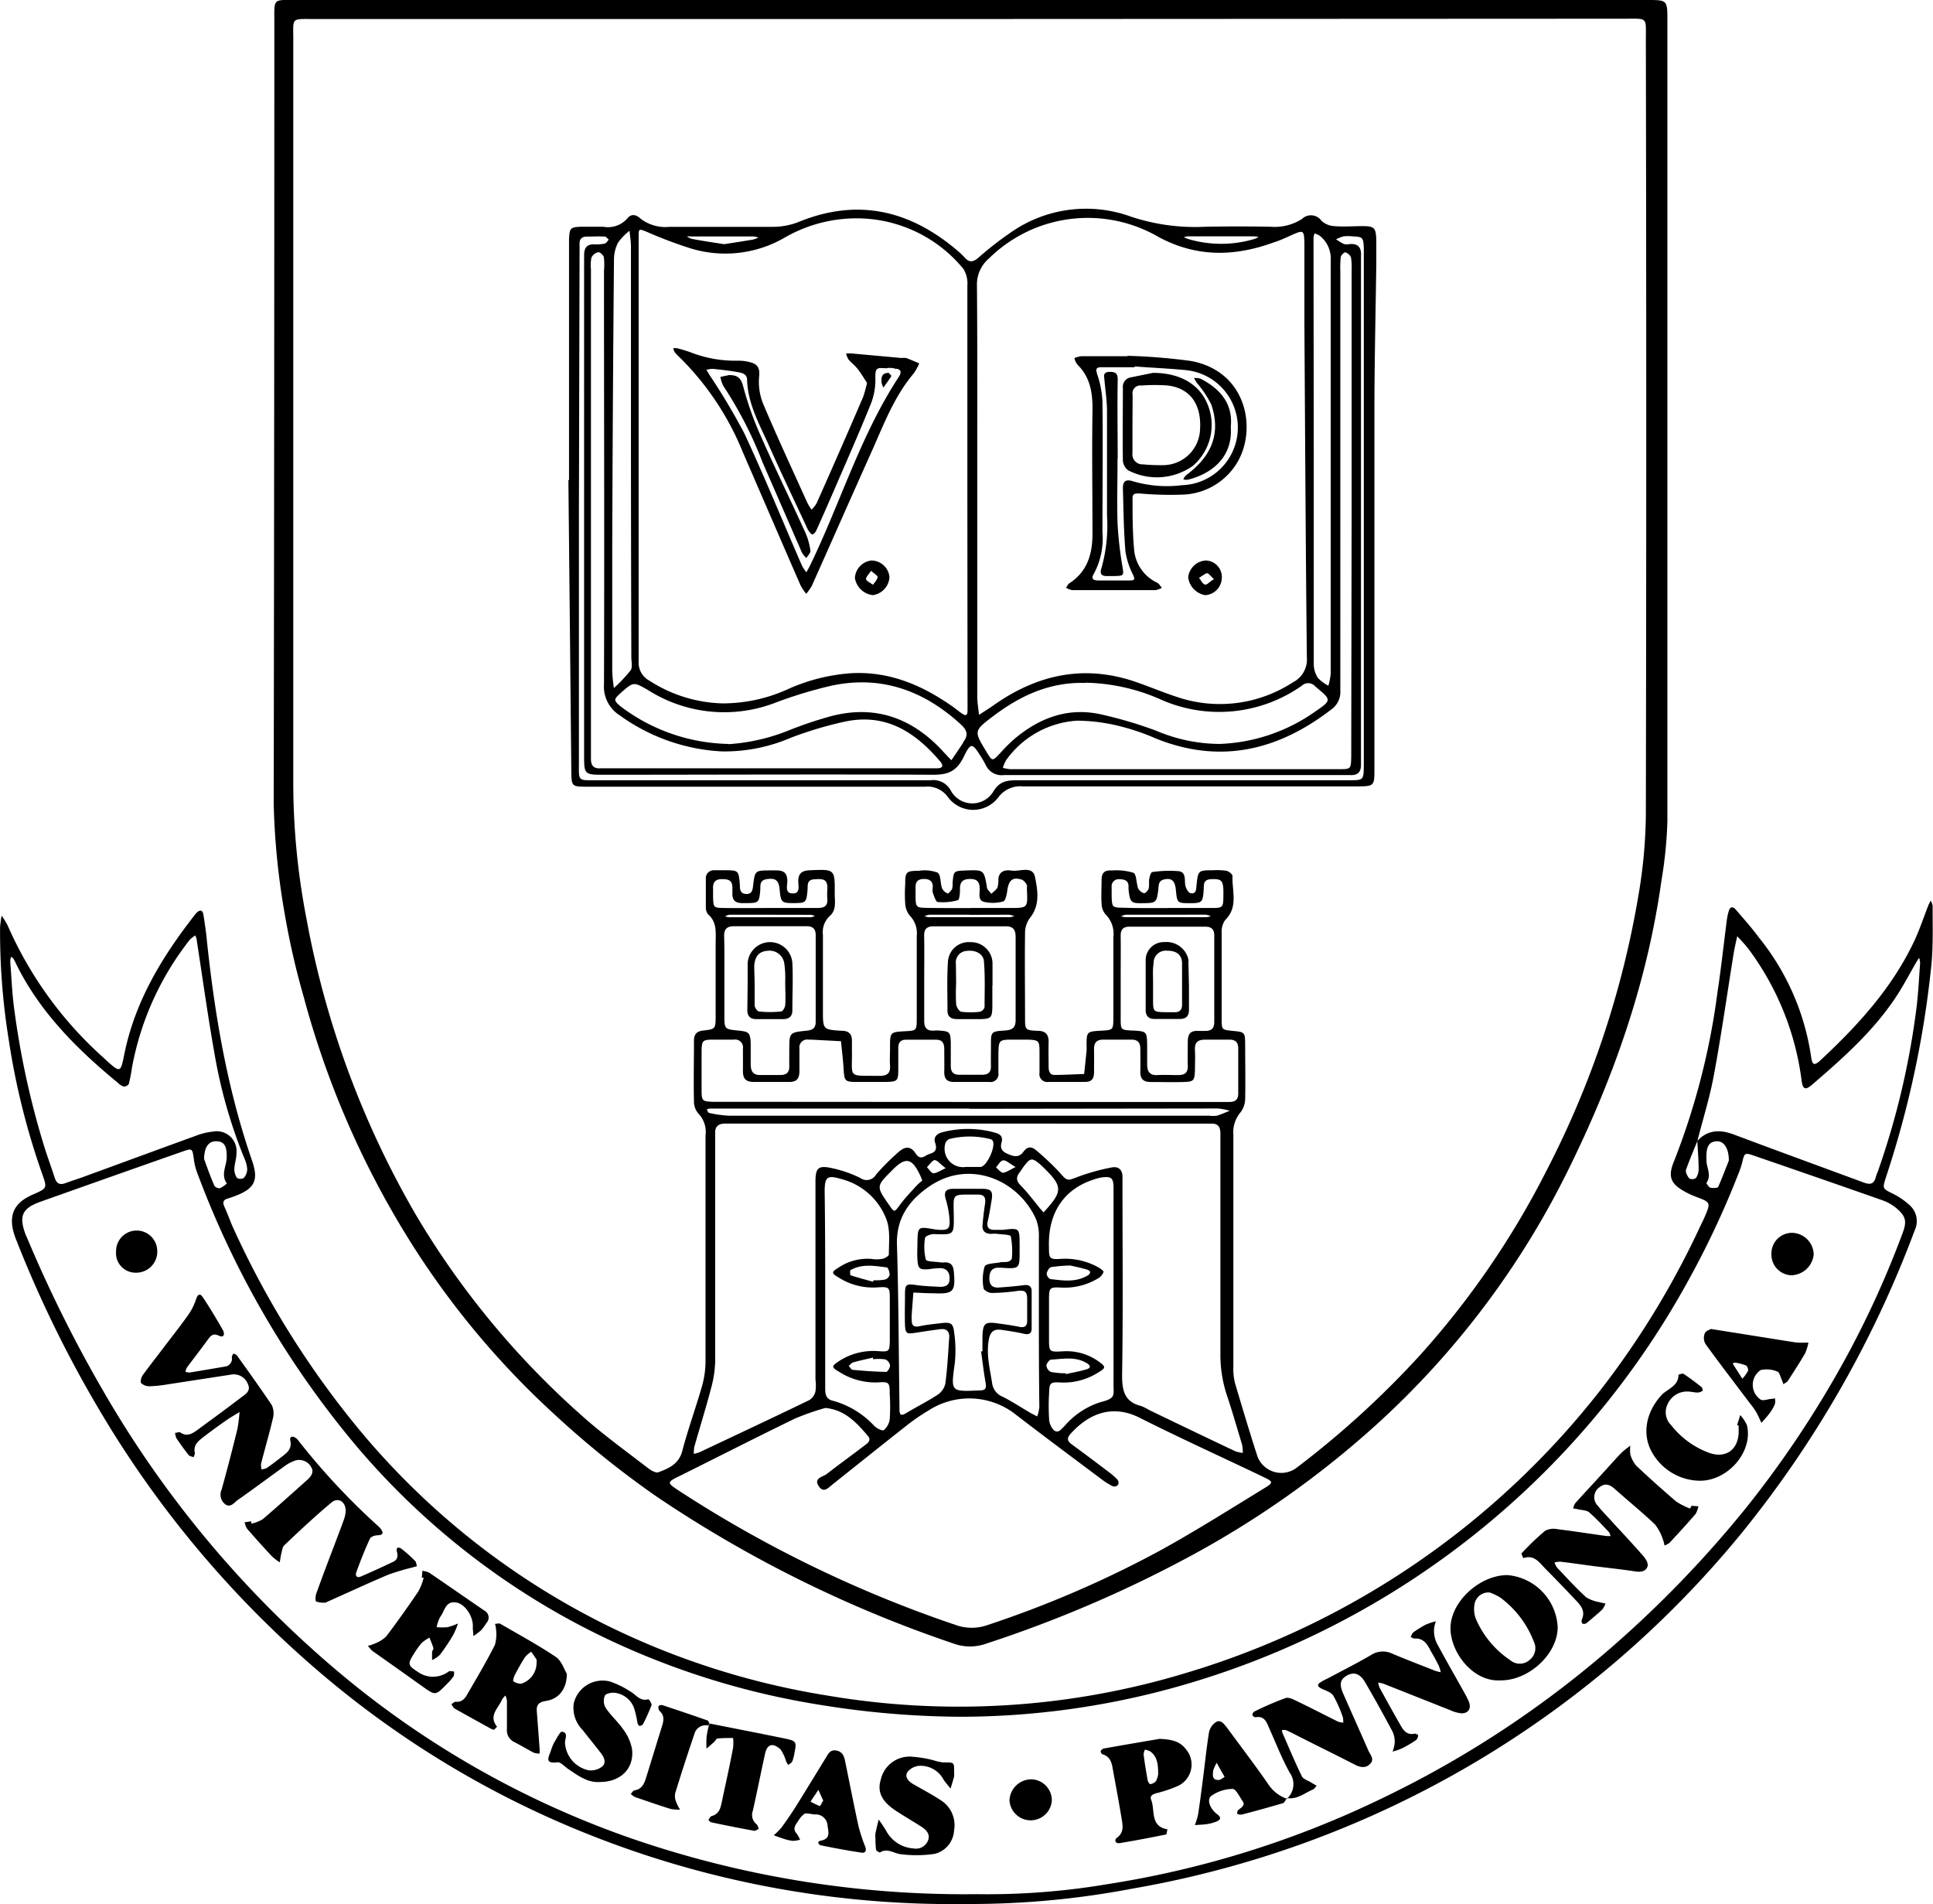 <svg id="Layer_1" data-name="Layer 1" xmlns="http://www.w3.org/2000/svg" viewBox="0 0 245.98 242.27">
  <defs>
    <style>
      path {
        fill: dark;
        color-scheme:light dark;
      }
      @media (prefers-color-scheme:dark) {
        path {
        fill: white;
        }
      }
    </style>
  </defs>
  <path d="M143.55,22.28H229.7c2.57,0,2.57,0,2.57,2.61q0,50.94,0,101.87a54.28,54.28,0,0,1-.75,7.51c-1.81,13-6.11,25.22-11.9,36.92a108.33,108.33,0,0,1-24.21,32.19,120.53,120.53,0,0,1-24.07,17,157.9,157.9,0,0,1-25.71,11,6.1,6.1,0,0,1-4.21,0,157.33,157.33,0,0,1-37.87-18.76A120.48,120.48,0,0,1,90.4,202a106.42,106.42,0,0,1-19-23.21,114.43,114.43,0,0,1-12.66-29.67A97.68,97.68,0,0,1,56.4,139a93.14,93.14,0,0,1-1.48-14.45Q55,74.87,55,25.17c0-3.16-.25-2.89,2.83-2.89Zm-.1,2.42H59.94c-2.83,0-2.53-.2-2.53,2.56,0,31.62,0,63.25,0,94.87a91.1,91.1,0,0,0,1.69,17.09A116.78,116.78,0,0,0,73,176.82a106.74,106.74,0,0,0,21.13,25.57c2.68,2.4,5.61,4.5,8.45,6.7.37.28,1,.63,1.3.5,1.27-.48,2.53-1,3-2.59.73-2.8,1.73-5.54,2.53-8.32a11.72,11.72,0,0,0,.46-3.16c0-9.6,0-19.19,0-28.79A3.34,3.34,0,0,0,109,164a2.32,2.32,0,0,1-.6-1.51c-.06-2.59,0-5.17,0-7.76,0-.83.29-1.24,1.19-1.34,1.55-.17,1.56-.23,1.57-1.84,0-3.09,0-6.19,0-9.28,0-1.31.21-2.67-1-3.7a1.42,1.42,0,0,1-.25-.89c0-1.2,0-2.4,0-3.59a1,1,0,0,1,1-1.09c.45,0,.89,0,1.33,0,1.84,0,1.84,0,2,1.83a1.21,1.21,0,0,1,0,.19c0,.57.18,1,.85,1s.76-.47.83-1c.23-2,.24-2,2.23-2,.25,0,.5,0,.75,0,1,0,1.36.39,1.38,1.35,0,.61-.35,1.62.75,1.58.9,0,.65-1,.64-1.53,0-1.08.51-1.38,1.52-1.42,3.14-.13,3.15-.16,3.12,3,0,1,.25,2.07-.65,2.84a2.8,2.8,0,0,0-.85,2.39c0,3.22,0,6.44,0,9.66,0,2.35,0,2.39,2.36,2.53,1,0,1.37.47,1.33,1.4,0,.31,0,.63,0,1,.07,3.73-.67,3.28,3.5,3.34.94,0,1.42-.29,1.35-1.3-.05-.75,0-1.51,0-2.27,0-2,0-2,1.92-2.11,1.43-.08,1.47-.08,1.48-1.53,0-3.53,0-7.07,0-10.6a3.2,3.2,0,0,0-.89-2.58,2.69,2.69,0,0,1-.58-1.52,18.35,18.35,0,0,1,0-2.46c0-1.61.12-1.71,1.74-1.72a4.73,4.73,0,0,1,2.38.23c.44.29.33,1.35.57,2a1.4,1.4,0,0,0,.73.66c.08,0,.43-.35.55-.59a2.6,2.6,0,0,0,.06-.75c.13-1.53.14-1.54,1.68-1.59,2.33-.09,2.31-.08,2.69,2.13,0,.3.37.56.56.84.27-.27.64-.5.79-.83a4.06,4.06,0,0,0,.11-1.12c.15-1.05,1-1.11,1.72-1,1,.14,2.65-.68,2.94.82.35,1.72.66,3.62-.69,5.25a3.29,3.29,0,0,0-.58,1.91c-.05,3.6,0,7.19,0,10.79,0,1.46,0,1.54,1.6,1.61,1.09,0,1.43.54,1.4,1.53s0,2,0,3c0,.53.09,1.08.77,1.08,1.25,0,2.5-.08,3.75-.12.11-1,.21-2,.31-2.94a5.42,5.42,0,0,0,0-.57c0-1.89,0-1.89,1.86-2,1.51-.08,1.54-.08,1.55-1.65,0-3.41,0-6.82,0-10.23a3.49,3.49,0,0,0-1-2.92,2.15,2.15,0,0,1-.5-1.36c-.07-1,0-2,0-3s.44-1.27,1.29-1.22a7.52,7.52,0,0,1,2.76.29c.42.21.35,1.35.61,2a1.23,1.23,0,0,0,.77.61c.13,0,.49-.35.56-.6.1-.42,0-.88.09-1.31s.23-.78.38-.79a14.58,14.58,0,0,1,3.36-.11c1,.14.69,1.17.85,1.87.09.36.38.88.66.93.72.14.7-.5.75-1,.2-1.91.21-1.91,2.12-1.92a8,8,0,0,1,1.7.07c.3.07.77.44.76.67-.08,1.88.76,3.91-.91,5.57a2.45,2.45,0,0,0-.47,1.56c0,3.66,0,7.32,0,11,0,1.43,0,1.43,1.44,1.57s1.53.17,1.55,1.53c0,2.4.05,4.8,0,7.2a2.87,2.87,0,0,1-.64,1.69,3.92,3.92,0,0,0-.86,2.8c0,9.85,0,19.7,0,29.55a7.41,7.41,0,0,0,.21,2.05c.89,3,1.8,6.05,2.77,9.05a3.24,3.24,0,0,0,5.22,1.59,116.75,116.75,0,0,0,15.62-14.28,107.87,107.87,0,0,0,16-23.35A119,119,0,0,0,228.62,136a64.15,64.15,0,0,0,.91-10q.1-49.32,0-98.66c0-2.92.28-2.68-2.61-2.68ZM125.12,201.41a32.54,32.54,0,0,0-3.89,1.36c-4.71,2.29-9.37,4.66-14.06,7-2.36,1.18-2.46,1-.21,2.48A155.94,155.94,0,0,0,141.64,229a6.09,6.09,0,0,0,4.21,0,135.43,135.43,0,0,0,21.85-9.44c4.53-2.49,8.9-5.26,13.3-7.95,1.16-.71,1.12-.82-.16-1.43-5.24-2.51-10.52-4.9-15.7-7.51-3.53-1.78-6.5-.52-8.79,2-.5.55-.5.93.12,1.37,1.58,1.15,3.14,2.33,4.7,3.51a8.26,8.26,0,0,1,1.14,1,.67.67,0,0,1,.06.64.68.68,0,0,1-.64.2,8.21,8.21,0,0,1-1.44-.89c-3.63-2.72-7.28-5.43-10.88-8.2a9.54,9.54,0,0,0-11.14-.58,24.53,24.53,0,0,0-2.81,1.93c-3.12,2.45-6.22,4.94-9.33,7.41-.57.44-1.21,1.29-1.86.29s.45-1.14,1-1.52c1.54-1.2,3.13-2.34,4.68-3.53.43-.32,1.12-.71.58-1.34C129.07,203.27,127.61,201.65,125.12,201.41Zm18.11-36.18H114.64c-.75,0-1.51,0-2.27,0s-1.31.3-1.27,1.2c0,.51,0,1,0,1.52,0,9.15,0,18.3,0,27.45a14,14,0,0,1-.48,3.34c-.67,2.56-1.46,5.09-2.18,7.64a5,5,0,0,0-.06.87,5.44,5.44,0,0,0,.72-.2c4.67-2.21,9.36-4.4,14-6.65a1.8,1.8,0,0,0,.76-1.1,5.84,5.84,0,0,0,0-1.51q0-12.58,0-25.18c0-1.72.36-2.08,2-1.73a15.31,15.31,0,0,1,3.72,1.28,1.37,1.37,0,0,0,2-.46,29.81,29.81,0,0,1,2.81-2.81c.74-.68,1.53-.92,2.2.12s1.2.24,1.82.07c.78-.22.93-.66.68-1.4s.23-1.17.93-1.35a12.81,12.81,0,0,1,6.73.07c.62.17,1,.49.79,1.23s.06,1.16.78,1.46,1.4.55,2-.27,1.17-.62,1.77-.07a35.36,35.36,0,0,1,2.74,2.59c1.11,1.26,1,1.21,2.52.63a26.65,26.65,0,0,1,4.16-1.15c.91-.19,1.44.27,1.42,1.26,0,.5,0,1,0,1.51,0,7.89.08,15.78-.05,23.67,0,2,.33,3.39,2.44,3.91a6.85,6.85,0,0,1,1,.5q5.44,2.63,10.92,5.23a4.29,4.29,0,0,0,1,.23,5,5,0,0,0-.1-1.09c-.61-2-1.21-4.11-1.89-6.14a16.34,16.34,0,0,1-.86-5.38c0-8.83,0-17.67,0-26.5,0-.51,0-1,0-1.52,0-.85-.31-1.31-1.21-1.26-.51,0-1,0-1.52,0Zm.17-2.75H175c.51,0,1,0,1.52,0,.78,0,1.15-.3,1.14-1.12,0-1.89,0-3.78,0-5.67,0-.81-.37-1.15-1.15-1.14-1,0-2,0-3,0s-1.41.33-1.36,1.33,0,1.76,0,2.65c-.06,1.25-.17,1.37-1.47,1.41s-2.77,0-4.16,0c-1,0-1.35-.45-1.32-1.39s0-1.89,0-2.83c0-.79-.32-1.17-1.12-1.17-1.2,0-2.4,0-3.59,0-.93,0-1.2.46-1.18,1.3s0,1.89,0,2.83-.38,1.27-1.25,1.25c-1.51,0-3,0-4.54,0a1,1,0,0,1-1.15-1.16c0-.88,0-1.77,0-2.65,0-1.45-.1-1.51-1.48-1.57-.63,0-1.26,0-1.89,0-1.79,0-1.82.06-1.86,1.78,0,.82,0,1.64,0,2.46a1,1,0,0,1-1.17,1.14c-1.52,0-3,0-4.55,0-.91,0-1.19-.5-1.17-1.33s0-1.89,0-2.83c0-.75-.23-1.22-1.07-1.21h-3.78c-.7,0-1,.34-1,1.05,0,.88,0,1.76,0,2.65,0,1.56-.09,1.63-1.57,1.67-1.26,0-2.53,0-3.79,0-1.45,0-1.51-.15-1.6-1.68-.07-1.17-.22-2.33-.33-3.5l-3.75-.2c-.12,0-.25,0-.38,0a1,1,0,0,0-1.16,1.14c0,1,0,1.89,0,2.84s-.32,1.42-1.32,1.4c-1.51,0-3,0-4.54,0-1,0-1.34-.48-1.33-1.4s0-1.89,0-2.83a1,1,0,0,0-1.16-1.15c-.88,0-1.76,0-2.64,0-1.32,0-1.43.13-1.46,1.4,0,1.7,0,3.41,0,5.11,0,1.28.12,1.35,1.43,1.4.44,0,.89,0,1.33,0Zm8.89,27.72h0c0-3.53,0-7.06,0-10.6a5.78,5.78,0,0,0-.36-2.2c-2.23-5-8.46-7.7-13.59-4.17-2.53,1.74-4.21,4-4.11,7.4.21,6.81.22,13.62.32,20.43v.56c0,.86.37.74.93.4,1.29-.78,2.65-1.45,3.91-2.28a2.33,2.33,0,0,0,1-1.44c.26-1.93.35-3.88.49-5.82.06-.81-.34-1.19-1.13-1.09-1.06.13-2.12.3-3.18.46s-1.28.15-1.32-1.08,0-2.4,0-3.59c0-1.58.09-1.59,1.62-1.38.94.12,1.89.15,2.83.2.72,0,1.2-.18,1.23-1s-.34-1.34-1.17-1.38a10.87,10.87,0,0,0-1.49.14c-1.15.08-1.36-.07-1.43-1.19-.06-.82,0-1.64,0-2.46.05-1.71.14-1.77,1.91-1.47a6,6,0,0,0,.74.1c1.26.08,1.51-.11,1.43-1.33a12.08,12.08,0,0,0-.49-2.59c-.28-1,.1-1.29,1-1.29,1.2,0,2.4,0,3.6,0s1.44.29,1.24,1.49c-.15.87-.28,1.75-.48,2.6s.14,1.17,1,1.13c.32,0,.64,0,.95,0,2.09-.25,2.09-.25,2.1,1.94v.75c0,2.28,0,2.28-2.35,2.13l-.19,0c-.87-.06-1.27.37-1.31,1.22s.28,1.36,1.19,1.3c1.06-.08,2.13-.16,3.19-.3.65-.09,1,.14,1,.77,0,1.58,0,3.16,0,4.73,0,.69-.37.82-1,.68-.92-.21-1.85-.35-2.79-.49s-1.46.14-1.66,1.23c-.35,1.94.15,3.75.43,5.61a2.16,2.16,0,0,0,1.35,1.67c1.17.6,2.28,1.32,3.43,2,.31.18.63.33.95.5a5.27,5.27,0,0,0,.27-1.21C152.3,197.52,152.29,193.86,152.29,190.2Zm9.5-3.93v-7.19c0-1.89,0-3.78,0-5.67,0-1.3-.31-1.51-1.61-1.31a5.85,5.85,0,0,0-.91.25c-3.8,1.22-5.82,4.25-5.7,8.52,0,1.56.05,1.66,1.59,1.57a8.63,8.63,0,0,1,4.71,1.09c.26.14.68.46.65.57a1.55,1.55,0,0,1-.64.79,8.27,8.27,0,0,1-4.87,1.2c-1.34-.06-1.41.07-1.43,1.36,0,1.7,0,3.41,0,5.11s0,1.74,1.7,1.65a7,7,0,0,1,4.62,1.29c.93.67.93.82-.06,1.4a8.21,8.21,0,0,1-4.84,1.27c-1.29-.08-1.37.1-1.41,1.4a26.43,26.43,0,0,0,0,3.21,2.24,2.24,0,0,0,.59,1.45c.6.5,1-.18,1.4-.55a10,10,0,0,1,4.53-3c2-.51,1.67-.82,1.68-2.35C161.8,194.33,161.79,190.3,161.79,186.27Zm-36.69,0v12.48c0,.79,0,1.52,1,1.75a11.23,11.23,0,0,1,5.25,3.2c.31.31,1,.66,1.21.53a2.21,2.21,0,0,0,.75-1.37,24.54,24.54,0,0,0,0-3.21c0-1.46-.06-1.6-1.49-1.49a8.53,8.53,0,0,1-5-1.38c-.92-.53-.91-.69-.08-1.25a8,8,0,0,1,5.19-1.34c1.33.09,1.36,0,1.39-1.38,0-1.7,0-3.4,0-5.1s0-1.75-1.72-1.63a8.16,8.16,0,0,1-4.83-1.29c-.89-.52-.88-.68,0-1.22a6.61,6.61,0,0,1,4.12-1.13,4.71,4.71,0,0,0,1.5,0c.31-.06.81-.37.81-.56,0-1.5.2-3.12-.31-4.46a8.36,8.36,0,0,0-5.69-5.12c-1.82-.54-2.16-.33-2.17,1.52C125.09,178,125.1,182.13,125.1,186.29Zm19.84,7.94.17,0c0-.63,0-1.26,0-1.89.07-1.72.31-1.91,2.09-1.65.87.12,1.74.24,2.6.42.67.14,1-.09,1-.75,0-.94,0-1.89,0-2.83s-.37-1.09-1.18-1a23.68,23.68,0,0,1-3.37.27c-.34,0-1-.37-1-.61a5.93,5.93,0,0,1,.14-2.76c.16-.39,1.3-.39,2-.53.31-.06.65,0,.94-.07s.51-.28.52-.44a9.9,9.9,0,0,0-.13-2.78c-.06-.25-1.11-.24-1.71-.33a3.85,3.85,0,0,0-.76,0c-.78,0-1.2-.34-1.13-1.14s.17-1.74.31-2.61-.07-1.25-.94-1.25h-.94c-2.19,0-2.14,0-2.1,2.1.05,3.16.16,3-2.58,2.93-.36,0-1,.26-1.06.46a7,7,0,0,0,.09,2.78c.08.28,1.22.26,1.87.36a2.72,2.72,0,0,0,.57,0c.8,0,1.06.43,1.13,1.19.22,2.55-.05,2.85-2.6,2.74-.85,0-1.7-.06-2.55-.09-.07.93-.15,1.86-.21,2.79a6.26,6.26,0,0,0,0,.75c0,.64.26.89.95.75.92-.2,1.87-.29,2.8-.4,1.23-.14,1.51,0,1.65,1.17a16.17,16.17,0,0,1,.08,3.93c-.5,3.66-.56,3.62,3.16,3.46.87,0,.86-.38.75-1.05C145.27,196.85,145.12,195.54,144.94,194.23Zm17.76-47.41h0c0,1.64,0,3.28,0,4.92s0,1.58,1.52,1.68h.19c1.58.1,1.63.15,1.66,1.81,0,.82,0,1.64,0,2.46s.24,1.44,1.27,1.39c.88-.05,1.76,0,2.65,0s1.28-.3,1.25-1.21,0-2,0-3,.31-1.45,1.3-1.41c.31,0,.63,0,.94,0,.8,0,1.13-.35,1.13-1.14,0-3.65,0-7.31,0-11,0-.81-.38-1.12-1.15-1.12-3.22,0-6.43,0-9.64,0-.8,0-1.13.36-1.12,1.15C162.72,143.17,162.7,145,162.7,146.82Zm-25-.12c0,1.83,0,3.65,0,5.48,0,.88.33,1.29,1.22,1.24a4.82,4.82,0,0,1,.76,0c1.25.1,1.35.19,1.4,1.49,0,1,0,2,0,3,0,.8.34,1.14,1.13,1.13s1.89,0,2.83,0c.78,0,1.17-.29,1.15-1.11s0-1.76,0-2.64c0-1.72,0-1.77,1.77-1.88.93-.06,1.38-.34,1.37-1.33,0-3.53,0-7.05,0-10.58,0-1-.37-1.36-1.34-1.35q-4.53,0-9.07,0c-.87,0-1.25.33-1.23,1.22C137.73,143.18,137.7,144.94,137.7,146.7Zm-25.43,0h0c0,1.57,0,3.15,0,4.72,0,1.82,0,1.82,1.8,2,1.33.13,1.49.27,1.55,1.62,0,.88,0,1.76,0,2.64s.28,1.44,1.29,1.39c.81,0,1.63,0,2.45,0s1.18-.31,1.17-1.12,0-1.38,0-2.07c0-2.2,0-2.23,2.23-2.45.78-.08,1.14-.36,1.13-1.16q0-5.47,0-11c0-.8-.37-1.13-1.15-1.13-3.08,0-6.17,0-9.25,0-.87,0-1.26.35-1.25,1.23C112.29,143.18,112.27,145,112.27,146.71Zm31.2,16.64h-31.6c-.5,0-1,0-1.51,0a1.1,1.1,0,0,0-.33.12c.09.15.16.41.28.43a15,15,0,0,0,2.57.36q30.57,0,61.12,0a3.69,3.69,0,0,0,.94,0c.56-.17,1.1-.42,1.64-.63a8,8,0,0,0-1.51-.29Q159.27,163.33,143.47,163.35ZM117.9,137.8c2.08,0,4.15,0,6.23,0,.86,0,1.32-.26,1.24-1.18a7.1,7.1,0,0,1,0-1.13c.1-1.47-.65-1.4-1.65-1.34s-.82.77-.87,1.39c-.15,1.57-.2,1.61-1.64,1.64-1.67,0-1.75-.05-1.91-1.74-.11-1.19-.55-1.49-1.69-1.3-.93.17-.72.87-.78,1.47-.14,1.49-.2,1.55-1.7,1.57h-.56c-.85,0-1.31-.33-1.28-1.22,0-.25,0-.51,0-.76,0-1-.61-1.07-1.37-1.07s-1.13.39-1.09,1.17c0,.37,0,.75,0,1.13.05,1.32.06,1.35,1.42,1.37C114.13,137.83,116,137.81,117.9,137.8Zm25.75,0h4.92c2.31,0,2.31,0,2.2-2.31,0-.19,0-.42,0-.56s-.39-.66-.67-.74c-1.15-.36-1.64.07-1.82,1.34-.07.52-.23,1.36-.53,1.44a5,5,0,0,1-2.4.06c-.82-.17-.59-1-.59-1.6,0-.82-.2-1.3-1.15-1.32s-1.39.33-1.36,1.32c0,.48-.06,1.32-.27,1.38a7.07,7.07,0,0,1-2.55.23c-.25,0-.47-.75-.64-1.18a2.32,2.32,0,0,1,0-.75c0-.72-.42-1-1.1-1s-1.09.25-1.09,1c0,.31,0,.63,0,.95,0,1.7,0,1.71,1.65,1.73C140,137.82,141.82,137.81,143.65,137.81Zm25,0c1.82,0,3.65,0,5.47,0,1.64,0,1.64,0,1.65-1.73,0-.19,0-.38,0-.56-.06-1.23-.3-1.41-1.46-1.38s-1,.67-1.05,1.4c-.11,1.58-.22,1.66-1.8,1.66s-1.58-.05-1.74-1.72c-.12-1.16-.56-1.52-1.5-1.3-.77.18-.67.79-.74,1.34-.2,1.59-.29,1.66-1.86,1.68s-1.73,0-1.92-1.75c0-.13,0-.25,0-.38,0-.75-.51-.91-1.15-.92a.9.9,0,0,0-1,1c0,.38,0,.76,0,1.13.05,1.45.05,1.48,1.51,1.5C164.9,137.83,166.79,137.81,168.68,137.81Zm-25.3,32.95v0c.51,0,1,0,1.51,0,.84-.07,2-2.7,1.54-3.36a.56.56,0,0,0-.31-.19,10.72,10.72,0,0,0-5.22,0,.92.92,0,0,0-.51.65,2.35,2.35,0,0,0,2.62,2.9Zm9.53,5.78.27-.29c2.17-2.41,2.14-3.06-.22-5.37-.18-.17-.35-.35-.55-.51-.95-.79-1.17-.76-1.94.23-.23.29-.42.61-.64.91-.45.61-.36,1.06.19,1.62.91.92,1.7,2,2.53,3Zm-15.44-4.07c-.09-.24-.15-.41-.23-.58-1.06-2.31-1.89-2.47-3.63-.67-2,2-2,2-.36,4.36.7,1,.65,1,1.45-.08.63-.85,1.38-1.61,2.09-2.4A8.18,8.18,0,0,1,137.47,172.47Zm18.88,10.83a19,19,0,0,0-2.47.2c-.25.06-.51.51-.57.82a.87.87,0,0,0,.45.7c1.6.19,3.22.45,4.73-.43.47-.27.46-.6,0-.76C157.64,183.57,156.79,183.41,156.35,183.3Zm-.6,13.69,0,.13c.9-.21,1.81-.36,2.68-.63.54-.17.44-.5,0-.76-1.44-.88-3-.55-4.55-.46-.23,0-.6.5-.6.78a1,1,0,0,0,.58.79A10.27,10.27,0,0,0,155.75,197Zm-24.53-11.63.05-.18a7.42,7.42,0,0,0,1.5-.1.86.86,0,0,0,.56-.61c0-.32-.19-.91-.36-.93-1.56-.2-3.14-.49-4.61.34-.1.05-.06.64,0,.66C129.31,184.85,130.27,185.1,131.22,185.36Zm0,9.85,0-.2c-.84.2-1.69.37-2.52.61-.22.06-.39.3-.58.45.17.18.32.48.5.5,1.42.13,2.85.24,4.27.26.18,0,.51-.56.49-.84a1,1,0,0,0-.62-.75A6.24,6.24,0,0,0,131.21,195.21Zm-13-56.54c-1.76,0-3.52,0-5.28,0a1.63,1.63,0,0,0-.55.21,2.59,2.59,0,0,0,.54.11h10.36a1.65,1.65,0,0,0,.52-.16,2,2,0,0,0-.5-.15Zm25.23,0c-1.69,0-3.39,0-5.08,0a2,2,0,0,0-.6.19,2.4,2.4,0,0,0,.53.12h10.35a2.56,2.56,0,0,0,.53-.13,2.26,2.26,0,0,0-.65-.18C146.86,138.66,145.17,138.67,143.47,138.67Zm25,0c-1.69,0-3.39,0-5.08,0a2.25,2.25,0,0,0-.59.19,2.12,2.12,0,0,0,.53.12h10.36a2.08,2.08,0,0,0,.53-.14,3.24,3.24,0,0,0-.66-.18Zm-19.12,32.08c-.77-.44-1.18-.86-1.55-.83s-.62.58-.92.89c.3.25.61.68.91.68S148.57,171.14,149.34,170.75Zm-8.89.14c-.68-.5-1.06-1-1.37-1s-.66.58-1,.89c.28.28.55.77.84.78S139.71,171.26,140.45,170.89Z" transform="translate(-20.09 -22.28)"/><path d="M143.08,264.52a125,125,0,0,1-49-9.22,122.14,122.14,0,0,1-32.31-19.42,132.13,132.13,0,0,1-28.91-34A149.17,149.17,0,0,1,22.2,180.14a9.31,9.31,0,0,1-.47-1.44c-.45-2.11.35-3.49,2.56-4.45,1.85-.81,1.81-.79,1.14-2.7a92.31,92.31,0,0,1-4.23-17,85.7,85.7,0,0,1-1.1-14.3,12.08,12.08,0,0,1,.2-1.47,10.12,10.12,0,0,1,.75,1.21,48.74,48.74,0,0,0,12.1,16.76l.42.39c1.82,1.65,1.86,1.66,2.33-.69,1.34-6.68,4.73-12.31,8.84-17.59a4.94,4.94,0,0,1,.36-.44c.46-.45.78-.37.88.27.14.87.27,1.75.37,2.62,1,9.73,2.6,19.36,5.82,28.65.86,2.51.31,3.56-2.2,4.5-.3.11-.59.22-.9.31-.57.15-.67.49-.44,1,.36.8.67,1.63,1,2.43A115,115,0,0,0,65.9,204.29,96.41,96.41,0,0,0,97.17,229a98.61,98.61,0,0,0,28.2,9A99.63,99.63,0,0,0,171,235.13a105,105,0,0,0,52.76-36,108.41,108.41,0,0,0,12.68-20.81c.19-.4.39-.79.57-1.2.8-1.87.79-1.87-1.19-2.61a10,10,0,0,1-1.2-.55c-2-1.07-2.32-2-1.48-4a90.74,90.74,0,0,0,5.52-21.56c.46-3,.79-6.12,1.19-9.18a7.57,7.57,0,0,1,.2-.92c.2-.77.6-.71,1-.2,1,1.15,2,2.29,2.9,3.5a31.32,31.32,0,0,1,6.6,15.07c.16,1.16.41,1.24,1.24.47,4.78-4.46,9.15-9.25,11.95-15.25.66-1.43,1.15-2.93,1.73-4.4.08-.21.21-.42.31-.63a1.91,1.91,0,0,1,.24.65c0,2.46.08,4.93-.14,7.38a126.44,126.44,0,0,1-5.84,27.3c-.42,1.34-.38,1.32,1,2a9.22,9.22,0,0,1,2,1.37,2.73,2.73,0,0,1,.7,3.26,137.2,137.2,0,0,1-22.21,38.74,128.37,128.37,0,0,1-77.31,45A109.8,109.8,0,0,1,143.08,264.52Zm93-97.08c1.35-1.47,2.95-1.46,4.67-.81q4.16,1.56,8.33,3.09c2.71,1,5.44,2,8.15,3,.8.31,1.33.24,1.56-.68a6,6,0,0,1,.26-.71A100.58,100.58,0,0,0,264,150.25c.21-1.81.3-3.63.43-5.45a3.15,3.15,0,0,0-.12-.67c-.13.21-.27.4-.39.61-.73,1.26-1.4,2.54-2.17,3.77-2.92,4.66-7,8.28-11.1,11.8-.85.73-1.18.56-1.32-.71A35.59,35.59,0,0,0,242.58,143a19.68,19.68,0,0,0-1.43-1.6c-.15.73-.33,1.46-.45,2.2-.83,5.15-1.56,10.32-2.51,15.45-.52,2.84-1.4,5.62-2.11,8.42-.49,1.21-1,2.4-1.44,3.64-.1.3.18.81.42,1.11a.87.87,0,0,0,.84-.06,2,2,0,0,0,.35-1.15C236.24,169.8,236.14,168.62,236.08,167.44Zm-91.67,95.83A91.63,91.63,0,0,0,161,262a123.57,123.57,0,0,0,34.72-10.81,130.38,130.38,0,0,0,30.22-20A140.92,140.92,0,0,0,242.38,214,131.49,131.49,0,0,0,255,195a122,122,0,0,0,7.2-15.83c.56-1.49.43-2.13-.78-3.17a5.83,5.83,0,0,0-1.76-1c-5.41-1.91-10.84-3.78-16.26-5.65-1.32-.45-1.31-.43-1.62.88a12.06,12.06,0,0,1-.49,1.43,112.82,112.82,0,0,1-6.53,13.85,107.18,107.18,0,0,1-64,51.12,102.57,102.57,0,0,1-28.34,4.07,113.78,113.78,0,0,1-17.68-1.47,99.56,99.56,0,0,1-26-7.79,95.41,95.41,0,0,1-33-24.83,117.8,117.8,0,0,1-20.61-35.27,7.61,7.61,0,0,1-.38-1.65c-.19-1.32-.19-1.34-1.5-.88q-9,3.16-18,6.36c-2.36.84-2.79,1.83-1.89,4.21.07.17.16.34.23.52a169.59,169.59,0,0,0,9.7,19.46A134.64,134.64,0,0,0,64.13,235.8a118,118,0,0,0,36.81,20.55A129.92,129.92,0,0,0,144.41,263.27Zm-123-118.38c.16,2,.22,3.69.44,5.38a106.33,106.33,0,0,0,3.87,17.88c.41,1.32.9,2.62,1.32,3.94.24.75.62,1,1.4.71s1.31-.45,2-.69c4.85-1.77,9.7-3.56,14.55-5.32a8.46,8.46,0,0,1,2.19-.54,2.53,2.53,0,0,1,3,2.76c0,.68-.25,1.36-.27,2a2,2,0,0,0,.34,1.14.9.9,0,0,0,.86,0,1.76,1.76,0,0,0,.44-1.11,4.17,4.17,0,0,0-.39-1.45,63.53,63.53,0,0,1-3.77-13.24c-.85-4.77-1.51-9.57-2.25-14.35,0-.24-.12-.47-.18-.71a3.39,3.39,0,0,0-.7.53,37.12,37.12,0,0,0-7.39,16.37,17.09,17.09,0,0,1-.39,2,.75.75,0,0,1-.65.33,2,2,0,0,1-.78-.51c-5.2-4.28-9.92-9-12.92-15.12a7.06,7.06,0,0,0-.35-.67c-.06-.09-.19-.14-.29-.21,0,.11-.07.23-.08.34S21.41,144.93,21.41,144.89Zm218.68,25.05c0-1.52-.58-2.42-1.43-2.46-1,0-1.45.55-1.42,2,0,.18,0,.37,0,.56.08.91.65,1.81,0,2.74,0,.06.27.53.49.6s.88.07,1-.08C239.27,172.07,239.73,170.84,240.09,169.94Zm-191.15-.57c0-1.32-.35-1.86-1.29-1.89s-1.45.63-1.56,1.78a1.48,1.48,0,0,0,0,.56c.41,1.13.81,2.25,1.29,3.34a.79.79,0,0,0,.73.28,3.38,3.38,0,0,0,.85-.6C48.11,171.69,49,170.53,48.94,169.37Z" transform="translate(-20.09 -22.28)"/><path d="M92.5,83.38V53.65c0-.31,0-.63,0-.94.07-1.41.16-1.53,1.52-1.58.94,0,1.89,0,2.84,0a3.28,3.28,0,0,0,3.06-1.06c.5-.63,1.11-.49,1.65,0a5.15,5.15,0,0,0,3.7,1.07c4.42,0,8.84,0,13.26,0a8.9,8.9,0,0,0,3.11-.59c7.6-3.13,14.3-1.52,20.37,3.69a10.07,10.07,0,0,1,.82.78c.57.67,1.07.64,1.75.06a42.15,42.15,0,0,1,4-3.13A16.71,16.71,0,0,1,164,49.84a25.89,25.89,0,0,0,9.45,1.29q4.17-.08,8.33,0a6.44,6.44,0,0,0,4-1,1.63,1.63,0,0,1,2.47.24,2.6,2.6,0,0,0,1.64.68c1.19.1,2.39,0,3.59,0,1.52,0,1.7.22,1.75,1.8,0,.94,0,1.89,0,2.84-.08,5.92-.22,11.85-.24,17.78,0,15.33,0,30.67,0,46v.56c0,2.29,0,2.29-2.31,2.3q-21.21,0-42.41,0a3.49,3.49,0,0,0-3.08,1.31,4,4,0,0,1-6.51,0,3.19,3.19,0,0,0-2.89-1.27q-20.73,0-41.47,0H94.89c-2.08,0-2.08,0-2.1-2.14q-.18-18.45-.37-36.9Zm50.69,1.94c0-8.9,0-17.8,0-26.7a3.54,3.54,0,0,0-.49-2.11,17.57,17.57,0,0,0-12.24-6.4,18.28,18.28,0,0,0-10.55,2.42A15.06,15.06,0,0,1,108,53.89a55.7,55.7,0,0,1-5.64-2.13c-1-.39-1-.42-1,.7,0,.13,0,.25,0,.38q0,26.79,0,53.59a2.59,2.59,0,0,0,1.37,2.45,17.93,17.93,0,0,0,9.27,2.89,20,20,0,0,0,8.42-1.84,23.62,23.62,0,0,1,8-2c4.83-.26,9,1.51,12.87,4.23.41.29.8.61,1.21.9s.7.31.71-.3,0-1,0-1.51Zm1.26-.37q0,13,0,25.93c0,.78.15,1.56.22,2.35.63-.41,1.26-.8,1.87-1.23,5.42-3.82,11.28-5.18,17.72-3.08,1.85.61,3.65,1.39,5.51,2a17,17,0,0,0,14.86-1.84,3.25,3.25,0,0,0,1.76-3.18c-.15-14.06-.22-28.12-.31-42.18,0-3.16,0-6.31,0-9.47,0-.37,0-.75,0-1.13-.05-1.52-.14-1.58-1.47-1-.8.36-1.6.74-2.43,1-5,1.82-9.86,1.93-14.75-.74a17.91,17.91,0,0,0-21.51,2.8,4.32,4.32,0,0,0-1.51,3.45C144.48,67.42,144.45,76.19,144.45,85ZM95.29,87v29.16c0,.88,0,1.77,0,2.65s.34,1.28,1.23,1.22c.38,0,.76,0,1.14,0H139.3c.78,0,.89-.34.4-.91-3.22-3.78-7-6.17-12.24-5a48.41,48.41,0,0,0-6.68,2,21.4,21.4,0,0,1-8.83,1.76,24.31,24.31,0,0,1-13-4.59,4.31,4.31,0,0,1-2-3.94c.06-17.55,0-35.1,0-52.65A7.92,7.92,0,0,0,96.93,55c-.06-.27-.51-.67-.71-.63a1.26,1.26,0,0,0-.87.69,5,5,0,0,0-.06,1.5Zm96.8.15V56.66A7.92,7.92,0,0,0,192,55a1.17,1.17,0,0,0-.74-.62c-.12,0-.51.35-.55.59a10.57,10.57,0,0,0-.06,1.69q0,20,0,40c0,4.48,0,9,0,13.45a2.72,2.72,0,0,1-1.13,2.42c-6.79,5.24-14.15,7-22.34,3.71a27.72,27.72,0,0,0-4.1-1.44,22.88,22.88,0,0,0-5.94-.83,12,12,0,0,0-9,5,4.39,4.39,0,0,0-.43,1,5.7,5.7,0,0,0,.9.17c.51,0,1,0,1.52,0h34.27c2,0,4,0,6.06,0,1.54,0,1.54,0,1.58-1.62,0-.45,0-.89,0-1.33ZM93.76,87q0,16.1,0,32.19c0,2.55-.22,2.36,2.33,2.36q21.21,0,42.42,0a2.51,2.51,0,0,1,2.58,1.33,3.12,3.12,0,0,0,5.37.16c.86-1.47,1.91-1.49,3.25-1.49q21,0,42,0c1.9,0,1.9,0,1.93-1.87,0-.25,0-.5,0-.76V55.09c0-.45,0-.89,0-1.33-.07-1.27-.15-1.35-1.45-1.41a5.42,5.42,0,0,0-1.14,0,5.73,5.73,0,0,0-.94.37,7,7,0,0,0,1,.61,1.71,1.71,0,0,0,.75,0c1.08-.08,1.48.48,1.42,1.49,0,.38,0,.76,0,1.14v62.29c0,.44,0,.88,0,1.32,0,1-.46,1.37-1.39,1.32-.51,0-1,0-1.52,0H159c-3.72,0-7.44,0-11.17,0a2.22,2.22,0,0,1-2.3-1.27,11,11,0,0,0-.57-1c-1.16-1.86-1.31-1.93-2.26,0s-2.14,2.24-4,2.23c-13.89-.07-27.77,0-41.66,0-2.61,0-2.62,0-2.62-2.54V55.9c0-.38,0-.76,0-1.13,0-.93.32-1.44,1.31-1.4a5.31,5.31,0,0,0,1.32-.1c.2-.05.34-.33.51-.5-.17-.14-.33-.38-.51-.39-.75-.05-1.51,0-2.27,0-.6,0-.95.27-.94.91s0,1,0,1.51Zm64.45,22.17c-4.53-.14-8.29,1.62-11.74,4.23-2.47,1.88-2.46,1.88-.86,4.51.76,1.25.75,1.24,1.7.25a22,22,0,0,1,1.73-1.75c3.22-2.76,6.89-4.19,11.16-3.24a53.61,53.61,0,0,1,7,2.07,20.9,20.9,0,0,0,8.08,1.69,22.44,22.44,0,0,0,12-4c2.31-1.59,2.31-1.54.21-3.29a1.19,1.19,0,0,0-1.75-.11,18.28,18.28,0,0,1-17.8,1.81A24.62,24.62,0,0,0,158.21,109.14Zm-45.42,7.79a24.82,24.82,0,0,0,7.46-1.67,51.28,51.28,0,0,1,5.36-1.83c5.43-1.5,10.08-.08,14,3.91.53.54,1,1.09,1.55,1.63.45-.67.9-1.33,1.35-2,.1-.15.17-.33.28-.49.54-.78.3-1.36-.36-2-4.69-4.33-10.13-6.35-16.5-5a55.79,55.79,0,0,0-7.4,2.26,18.08,18.08,0,0,1-16-1.71c-1.77-1-1.81-1.08-3.39.33-1,.89-1,1,0,1.82A23.43,23.43,0,0,0,112.79,116.93ZM100.38,79.76h0q0-13.07,0-26.12c0-.66-.12-1.32-.18-2a7.58,7.58,0,0,0-1.43,1.46,4.7,4.7,0,0,0-.55,2.11Q98.06,73.4,98,91.58c0,5.36,0,10.72,0,16.09a19.55,19.55,0,0,0,.21,2.15,18.89,18.89,0,0,0,2.13-2.26c.27-.39.09-1.11.09-1.67Q100.39,92.83,100.38,79.76Zm86.89.17h0V98.67c0,2.71,0,5.42,0,8.13a3.25,3.25,0,0,0,.52,1.72,4.86,4.86,0,0,0,1.34,1,8.38,8.38,0,0,0,.3-1.54c0-17.54,0-35.08,0-52.62a3.68,3.68,0,0,0-1.42-3.1,2.82,2.82,0,0,0-.64-.28,2.56,2.56,0,0,0-.13.53c0,.51,0,1,0,1.52ZM175.56,52.35h-4.34a3.11,3.11,0,0,0-.49.11,5.32,5.32,0,0,0,.5.21,14.75,14.75,0,0,0,8.53,0,4.37,4.37,0,0,0,.49-.23,3.5,3.5,0,0,0-.55-.09Zm-63.35,1c1.24-.19,2.48-.38,3.71-.59a3.29,3.29,0,0,0,.68-.26,2.82,2.82,0,0,0-.64-.14h-7.91a5.07,5.07,0,0,0-.56,0,2.46,2.46,0,0,0,.63.31C109.48,52.93,110.84,53.13,112.21,53.34Z" transform="translate(-20.09 -22.28)"/><path d="M171.39,147.78c0,1,0,2,0,3,0,.78-.39,1.14-1.16,1.14H167c-.78,0-1.13-.42-1.12-1.19,0-2.07,0-4.14,0-6.21a2.3,2.3,0,0,1,2.39-2.38,2.85,2.85,0,0,1,3.05,2.23,2.36,2.36,0,0,1,0,.38Zm-4.57-.51h0c0,.69,0,1.38,0,2.07,0,1.69,0,1.69,1.66,1.72.37,0,.75,0,1.13,0,.63,0,.9-.34.9-.94,0-1.76,0-3.52,0-5.27,0-1.12-.77-1.64-1.9-1.61a1.54,1.54,0,0,0-1.72,1.59C166.76,145.63,166.82,146.45,166.82,147.27Z" transform="translate(-20.09 -22.28)"/><path d="M146.37,147.68c0,.95,0,1.9,0,2.84-.06,1.24-.19,1.37-1.47,1.42-1,0-2,0-3,0-.74,0-1.24-.27-1.24-1.07,0-2.08-.08-4.17.06-6.24a2.64,2.64,0,0,1,2.84-2.48,2.73,2.73,0,0,1,2.83,2.69c0,.95,0,1.9,0,2.84Zm-4.61-.31a25.61,25.61,0,0,0,0,2.63c0,.35.36.91.62,1a9.87,9.87,0,0,0,2.43,0,.85.85,0,0,0,.57-.59c0-1.94.08-3.89-.08-5.81-.08-1-1.1-1.47-2.17-1.34a1.47,1.47,0,0,0-1.4,1.67Z" transform="translate(-20.09 -22.28)"/><path d="M115.23,147.72c0-.94,0-1.89,0-2.83a2.85,2.85,0,0,1,5.69-.11c.1,2,0,4,0,6.05,0,.8-.45,1.11-1.2,1.11h-3.41c-.79,0-1.13-.43-1.12-1.19Zm.89-.16c0,.87,0,1.75,0,2.62,0,.29.34.77.56.79a13.79,13.79,0,0,0,2.8,0c.21,0,.51-.51.53-.81.07-1,0-2,0-3a13,13,0,0,0-.11-2.25,1.89,1.89,0,0,0-2.15-1.66c-1,.07-1.58.63-1.68,1.87C116.07,145.92,116.12,146.74,116.12,147.56Z" transform="translate(-20.09 -22.28)"/><path d="M52.08,216.13a4.67,4.67,0,0,0,1.45-.57c1.92-1.64,3.79-3.33,5.66-5,.49-.44.91-1,.48-1.65a1.72,1.72,0,0,0-2-.81,5,5,0,0,0-1.48.8c-1.95,1.4-3.87,2.84-5.83,4.21-.46.32-.91,1.06-1.63.54a1.56,1.56,0,0,1-.43-1.88q1.06-3.83,2-7.68a19.31,19.31,0,0,0,.27-2.16c-.58.36-1.18.7-1.74,1.09-.93.65-1.85,1.32-2.74,2-.69.54-1.46,1.06-1.2,2.16,0,.15-.11.33-.17.5-.21-.09-.49-.12-.62-.27-.55-.69-1.06-1.41-1.56-2.14a2.18,2.18,0,0,1-.17-.69c.22,0,.51-.15.65-.06.88.61,1.57.14,2.24-.35,1.83-1.34,3.66-2.68,5.47-4.06.58-.44,1.37-.85.87-1.82a1.92,1.92,0,0,0-2.18-1.11l-8,1.23a17.15,17.15,0,0,1-2.26.24,1.56,1.56,0,0,1-1.1-.39c-.15-.15,0-.73.18-1,.72-1,1.51-2,2.27-3,1.18-1.56,2.39-3.09,3.53-4.68a7.71,7.71,0,0,0,1-2c.2-.62.49-.81.85-.27.91,1.36,1.75,2.77,2.56,4.19.24.42.2,1.05-.5.72s-1-.07-1.37.44c-.89,1.22-1.82,2.42-2.72,3.63a2,2,0,0,0-.17.51,1.51,1.51,0,0,0,.54.1c1.5-.24,3-.5,4.47-.75a1,1,0,0,0,.89-1.2c0-.15.12-.31.19-.46.16.07.37.11.46.24,1.51,2.1,3,4.18,4.45,6.34a2.58,2.58,0,0,1,.1,1.77c-.44,1.9-1,3.77-1.48,5.67a2.5,2.5,0,0,0,.06.71,2,2,0,0,0,.67-.17c.62-.43,1.22-.89,1.82-1.36s1.45-1,1.17-2.14c-.12-.51.29-.62.71-.31a1.33,1.33,0,0,1,.27.26,87.18,87.18,0,0,0,10,10.76,3.94,3.94,0,0,1,.54.54c.35.49.33.77-.4.81-.37,0-.93.2-1,.47-.64,1.37-1.19,2.79-1.71,4.2-.16.42,0,.81.56.58q2.09-.9,4.13-1.88c.53-.25.63-.67.47-1.27s.24-.65.62-.35a18.75,18.75,0,0,1,1.69,1.51c.15.15.16.44.24.67l-.67.19a28.7,28.7,0,0,0-3,.9c-2.55,1.08-5.07,2.25-7.6,3.38-.11,0-.23.16-.34.16a2.83,2.83,0,0,1-1.21-.13c-.14-.07-.1-.7,0-1,.72-2,1.48-4,2.24-6,.42-1.12.86-2.24,1.26-3.37a3.6,3.6,0,0,0,.25-1.28c-.06-1.1-1-1.64-1.82-.94-2.08,1.74-4.06,3.59-6,5.44-.24.22-.27.67-.36,1s-.14.77-.21,1.16a6.49,6.49,0,0,1-1-.77q-1.62-1.73-3.16-3.51a2.44,2.44,0,0,1-.31-.81l.84-.13Z" transform="translate(-20.09 -22.28)"/><path d="M183.82,251.16a2.5,2.5,0,0,0,.38-3.36c-1-1.81-1.76-3.77-2.61-5.67-.33-.76-.6-1.57-1.71-1.37a.48.48,0,0,1-.41-.26.53.53,0,0,1,.21-.45,38.91,38.91,0,0,1,4-1.73c.42-.15,1.08.21,1.57.45,1.7.82,3.38,1.69,5.07,2.53a2.3,2.3,0,0,0,.7.15,2.58,2.58,0,0,0-.05-.69,15.53,15.53,0,0,0-1.22-2.76c-.29-.44-1-.64-1.51-.89s-.56-.5-.12-.79.89-.47,1.33-.71c1.72-.92,3.47-1.8,5.15-2.79a2.76,2.76,0,0,1,2.68-.14c1.8.76,3.62,1.45,5.44,2.17a5.27,5.27,0,0,0,.71.18,5.22,5.22,0,0,0-.25-.82c-.3-.62-.64-1.23-1-1.84-.45-.86-.9-1.7-2.09-1.62-.16,0-.33-.14-.49-.21.12-.21.19-.48.37-.6a12.67,12.67,0,0,1,1.63-1,10,10,0,0,1,1.21-.39,3.94,3.94,0,0,0-.24,1.14,3.76,3.76,0,0,0,.33,1.6c1.1,2.06,2.26,4.07,3.4,6.11a14.14,14.14,0,0,1,.69,1.34c.36.85,0,1.54-.94,1.52a4.52,4.52,0,0,1-1.44-.41l-8.43-3.34a4.07,4.07,0,0,0-.71-.16,3.35,3.35,0,0,0,.17.64c.85,1.55,1.7,3.1,2.58,4.63.4.71.82,1.46,1.88,1.23a.71.71,0,0,1,.46.19,1,1,0,0,1-.26.62,15.24,15.24,0,0,1-1.79,1.05,7.21,7.21,0,0,1-1.21.42,4.09,4.09,0,0,0,.27-1.11,3.08,3.08,0,0,0-.27-1.42q-1.68-3.18-3.49-6.28c-.65-1.12-1.43-1.36-2.31-.87s-1,1.12-.49,2.29c1.06,2.42,2.15,4.83,3.21,7.26.23.53.83,1.1.21,1.71s-1.36.41-2.09,0c-2.46-1.26-5-2.5-7.43-3.74a13,13,0,0,0-1.19-.57,1.25,1.25,0,0,0-.5,0,1.44,1.44,0,0,0,.07.36c.81,1.84,1.58,3.71,2.47,5.52.18.36.77.53,1.17.78.23.15.47.27.71.41-.16.17-.3.42-.5.5-1.09.45-2,1.31-3.36,1.06Z" transform="translate(-20.09 -22.28)"/><path d="M235.34,213.86l.88.06a3.1,3.1,0,0,1-.38,1c-1.07,1.24-2.18,2.45-3.3,3.65a2.28,2.28,0,0,1-.64.34,3.78,3.78,0,0,0-.2-.77,6.18,6.18,0,0,0-1-1.9c-1.64-1.56-3.41-3-5.1-4.5-.65-.59-1.26-.83-2-.22a1.54,1.54,0,0,0-.18,2.34c.62.79,1.36,1.49,2,2.23,1.28,1.39,2.58,2.77,3.82,4.2.29.33.62.91.51,1.25-.2.67-.84.78-1.56.67-1.74-.27-3.49-.45-5.24-.67-1.43-.19-2.87-.4-4.3-.57a2.74,2.74,0,0,0-.74.1,2.45,2.45,0,0,0,.3.63c1.22,1.29,2.41,2.59,3.71,3.79a4.62,4.62,0,0,0,1.66.62c.27.08.54.12.82.19a3,3,0,0,1-.43.77c-.65.6-1.33,1.17-2,1.72a.53.53,0,0,1-.5.06.5.5,0,0,1-.1-.48c.54-1.18-.19-1.92-.9-2.65-1.21-1.28-2.44-2.56-3.68-3.81-.78-.78-1.43-1.88-2.85-1.39,0,0-.29-.55-.22-.62a34,34,0,0,1,3-2.87,2.42,2.42,0,0,1,1.6-.19c2.06.25,4.11.58,6.17.86a2.5,2.5,0,0,0,.54,0,1.6,1.6,0,0,0-.18-.48c-.83-.86-1.64-1.76-2.55-2.54-.32-.27-.9-.26-1.36-.37-.22-.05-.44-.08-.66-.12a2.09,2.09,0,0,1,.27-.67c1.47-1.63,3-3.25,4.46-4.88.51-.55,1-1.12,1.55-1.65a11.12,11.12,0,0,1,1-.78,3.84,3.84,0,0,0,0,1.13,3.77,3.77,0,0,0,.77,1.44c1.65,1.55,3.34,3.07,5.07,4.54a8.55,8.55,0,0,0,1.76.89Z" transform="translate(-20.09 -22.28)"/><path d="M92.22,235.23c0,2-1.07,3.22-2.67,3.46-.9.14-1.22.5-1.15,1.33.12,1.56.24,3.11.35,4.67a4,4,0,0,1,0,.69,2.41,2.41,0,0,1-.72-.1c-.84-.44-1.65-.93-2.49-1.36a1.66,1.66,0,0,1-.94-1.69c0-1.2,0-2.4,0-3.59a2.94,2.94,0,0,0-.19-.64,2.36,2.36,0,0,0-.46.55c-.44,1.09-1.74,2-.61,3.41a1.94,1.94,0,0,1-.41.39c-.07,0-.24-.06-.35-.12-1.54-.85-3.09-1.7-4.63-2.57-.18-.1-.28-.37-.42-.56.18-.11.38-.32.56-.31.87.08,1.23-.52,1.57-1.13,1.16-2,2.35-4,3.41-6.11a5,5,0,0,0,.14-2,3.17,3.17,0,0,0-.13-.67c.23,0,.52-.11.69,0,2.39,1.39,4.84,2.71,7.13,4.26C91.59,233.67,91.93,234.77,92.22,235.23Zm-3.85-1.43a1.07,1.07,0,0,0,0-.37c-.21-.35-.45-.68-.68-1a3.73,3.73,0,0,0-.79.68c-.47.73-.89,1.5-1.3,2.27-.13.25-.26.76-.18.81a1.7,1.7,0,0,0,1,.3A2.77,2.77,0,0,0,88.37,233.8Z" transform="translate(-20.09 -22.28)"/><path d="M211,236.07c-3.46.19-6.27-3.49-6.33-6.54-.07-3.42,3.73-6.9,7.3-6.85a7,7,0,0,1,6.34,6.6C218.32,232.7,214.64,236.12,211,236.07Zm-1.36-11.18a1.79,1.79,0,0,0-1.91,1.47,3.54,3.54,0,0,0,.15,1.84,12.06,12.06,0,0,0,4.39,5.3,1.87,1.87,0,0,0,2.43,0,1.9,1.9,0,0,0,.57-2.37,12.64,12.64,0,0,0-4.28-5.61A7.48,7.48,0,0,0,209.66,224.89Z" transform="translate(-20.09 -22.28)"/><path d="M167.65,243.51c1.52.06,2.61.32,3.35,1.32a3,3,0,0,1-1.2,4.75,16.65,16.65,0,0,1-2.5.83c-.47.13-.94.31-.72.86.53,1.33-.18,3.37,2.07,3.75-.06.23-.09.64-.19.66-2,.4-4,.79-5.93,1.1-.44.07-.74-.36-.28-.71.9-.67.71-1.55.57-2.41-.33-2-.7-4-1.06-5.94-.16-.92-.23-1.91-1.38-2.25a.45.45,0,0,1-.22-.4.61.61,0,0,1,.39-.33C163,244.3,165.5,243.88,167.65,243.51Zm-.18,4.44c0-1.31-.16-2.22-1-2.84a2.23,2.23,0,0,0-.69-.22,1.72,1.72,0,0,0-.16.64c.14,1.06.31,2.11.5,3.16,0,.22.26.6.33.58a1.16,1.16,0,0,0,.75-.39A3,3,0,0,0,167.47,248Z" transform="translate(-20.09 -22.28)"/><path d="M73.77,223l.07-.87a3,3,0,0,1,.87.24c2.34,1.59,4.66,3.21,7,4.81a1,1,0,0,1,.28,1.59,7.55,7.55,0,0,1-.66.91,7.84,7.84,0,0,1-1,.75c0-.4-.09-.8-.07-1.19.07-1.26-1-3-2.26-3.1s-1.33,1.14-1.88,1.84a4.59,4.59,0,0,0-.47,1.32,7.39,7.39,0,0,0,1.41,0,8.22,8.22,0,0,0,1.31-.47,9.24,9.24,0,0,1-.62,1.48,26.13,26.13,0,0,1-1.68,2.51,3.74,3.74,0,0,1-1,.67c0-.34,0-.69,0-1,0-.18.21-.38.17-.53-.13-.45-.33-.89-.5-1.33a4.86,4.86,0,0,0-1,.69,11.53,11.53,0,0,0-1,1.4c-.79,1.25-.74,1.46.45,2.22a3.33,3.33,0,0,0,4,0c.16-.11.46,0,.69,0,0,.22,0,.5-.11.67a8.21,8.21,0,0,1-.89,1c-1.39,1.41-1.38,1.4-3.06.21-2.1-1.5-4.22-3-6.32-4.48a3.78,3.78,0,0,1-.59-.67,4.17,4.17,0,0,0,.78-.25,4.49,4.49,0,0,0,1.52-.91c1.41-1.85,2.76-3.76,4.07-5.69A6.61,6.61,0,0,0,74,223Z" transform="translate(-20.09 -22.28)"/><path d="M131.49,256.12a2.7,2.7,0,0,1,0-.57c.12-.59.27-1.18.41-1.77a16.29,16.29,0,0,1,.94,1.4,4.24,4.24,0,0,0,3.48,2.27,1.65,1.65,0,0,0,1.86-1c.31-.78-.19-1.34-.8-1.74-1.06-.68-2.15-1.31-3.21-2-1.86-1.2-2.48-2.45-2-4a3.75,3.75,0,0,1,4.08-2.92,15.11,15.11,0,0,1,2.58.43,6.63,6.63,0,0,0,1.27.29c1.42,0,1.42-.06,1.4,1.22a2.69,2.69,0,0,1,0,.57c-.13.51-.29,1-.44,1.53a12.84,12.84,0,0,1-.88-1.1,3.31,3.31,0,0,0-3.11-1.79,2.12,2.12,0,0,0-1.5.79c-.39.62.11,1.18.71,1.53,1.14.66,2.32,1.27,3.43,2a3.74,3.74,0,0,1,1.79,3.88,3.25,3.25,0,0,1-2.46,3,15.7,15.7,0,0,1-4.28.05c-.89-.07-1.72-.85-2.7-.22-.07,0-.47-.21-.49-.35A12.68,12.68,0,0,1,131.49,256.12Z" transform="translate(-20.09 -22.28)"/><path d="M96.42,249c-1.52.11-2.75-.79-4-1.64-.47-.31-1-.93-1.39-.87-1.59.22-1.19-.57-.86-1.4A6.47,6.47,0,0,1,90.6,244c.32-.51.76-1.44,1-1.4.92.14.29,1,.4,1.57A3.8,3.8,0,0,0,95,247.51a2.32,2.32,0,0,0,1.68-.45c.61-.47.3-1.17-.09-1.69-.77-1-1.59-2-2.37-3A4,4,0,0,1,93.1,239a3.77,3.77,0,0,1,4.67-2.77,12.2,12.2,0,0,1,2.51,1.24c.74.4,1.24,1.31,2.31,1,.08,0,.47.56.41.75a23.62,23.62,0,0,1-1.08,2.41.55.55,0,0,1-.46.23c-.12,0-.22-.27-.26-.44a13.75,13.75,0,0,0-.42-1.82,3,3,0,0,0-2.37-1.94c-.44-.07-1.19.06-1.34.34a1.75,1.75,0,0,0,.07,1.53c.66,1,1.59,1.8,2.26,2.78a6,6,0,0,1,1.12,2.51C100.81,247.27,99.08,249,96.42,249Z" transform="translate(-20.09 -22.28)"/><path d="M110.45,241.57c3.21.64,6.42,1.26,9.62,1.92,1.34.28,1.41.43,1.12,1.8a5.62,5.62,0,0,1-.28,1.09c-.08.19-.34.3-.51.45a3.24,3.24,0,0,1-.28-.47,5.24,5.24,0,0,0-.69-1.49c-1-.94-1.75-.69-2,.61-.53,2.39-1,4.8-1.54,7.19a1.49,1.49,0,0,0,.46,1.69c.16.13.21.41.3.61-.21.09-.44.27-.63.23q-2.69-.49-5.37-1.06c-.15,0-.28-.2-.42-.31.13-.17.24-.44.41-.49,1-.28,1.15-1.06,1.32-1.89.48-2.27,1-4.55,1.42-6.83a5.54,5.54,0,0,0,0-1.22c-.66,0-1.33,0-2,.07-.13,0-.24.27-.38.4-.32.3-.66.59-1,.88a11.7,11.7,0,0,1,0-1.45,12.48,12.48,0,0,1,.29-1.48A2.73,2.73,0,0,1,110.45,241.57Z" transform="translate(-20.09 -22.28)"/><path d="M241.14,203.6l.4-1.28a4.63,4.63,0,0,1,.85,1.27c.86,3.51-2.68,7.41-6.45,7.06a7.06,7.06,0,0,1-5.47-3.33c-1.5-2.34-1-5.26,1-7.49.75-.85,2.21-1.14,2.21-2.64,0,0,.51-.21.64-.12.79.52,1.54,1.09,2.28,1.67.12.09.2.45.15.48a1.14,1.14,0,0,1-.61.23c-.44,0-.88-.13-1.31-.13a2.69,2.69,0,0,0-2.55,1.65,2.3,2.3,0,0,0,.47,2.63,10.88,10.88,0,0,0,4.83,3.52c2.07.74,3.65-.33,3.76-2.53,0-.31,0-.63,0-.94Z" transform="translate(-20.09 -22.28)"/><path d="M237.81,191.36l9.86,1.57c.43.06.86.15,1.3.17s.83,0,1.25,0a6.63,6.63,0,0,1-.42,1.35c-.69,1.19-1.45,2.36-2.2,3.52-.12.18-.38.28-.57.42a6.13,6.13,0,0,0-.22-.6c-.16-.34-.28-.91-.53-1a3.45,3.45,0,0,0-2.14-.2,2.26,2.26,0,0,0,0,3.76c.27.16.77,0,1.15-.07l.67-.08a2,2,0,0,1,0,.7,5.6,5.6,0,0,1-.65,1.14c-.33.45-.71.85-1.07,1.27-.23-.47-.43-.95-.68-1.4a11.09,11.09,0,0,0-.77-1.07c-1.89-2.51-3.81-5-5.66-7.55a1.54,1.54,0,0,1-.12-1.32C237.11,191.61,237.67,191.45,237.81,191.36Zm4,6.33a4.65,4.65,0,0,0,.72-1,.75.75,0,0,0-.24-.68,6.65,6.65,0,0,0-1.41-.37c-.09,0-.21.08-.31.12Z" transform="translate(-20.09 -22.28)"/><path d="M183.8,251.14c-.15.19-.27.51-.47.56-1.74.51-3.5,1-5.26,1.45a1.51,1.51,0,0,1-.54-.08c0-.16,0-.38.1-.47.35-.34,1-.57.57-1.19s-.84-1.53-1.26-1.53a4.8,4.8,0,0,0-2.7.88c-.64.48-.16,1.69.79,2.38.45.34.4.62,0,.83a4.94,4.94,0,0,1-1.26.37c-.54.09-1.09.1-1.63.14a9.38,9.38,0,0,0,.41-1.34c.23-1.49.42-3,.61-4.47.26-2,.46-4,.78-6a2.11,2.11,0,0,1,.86-1.28c.6-.37,1,.16,1.38.63,1.75,2.39,3.55,4.74,5.24,7.17a4.75,4.75,0,0,0,2.43,1.95Zm-8.88-4.58a4.22,4.22,0,0,0-.45,1c-.05.54-.18,1.21.7,1.18.26,0,.51-.26.76-.39C175.64,247.86,175.35,247.35,174.92,246.56Z" transform="translate(-20.09 -22.28)"/><path d="M122.53,253a2.75,2.75,0,0,0-.74.75c-.29.55-1,1.09-.3,1.84a4.5,4.5,0,0,1,.41.75,3.53,3.53,0,0,1-.9.15,4.71,4.71,0,0,1-1.1-.24c-.45-.14-.9-.31-1.35-.47a9.24,9.24,0,0,0,1-1q.94-1.29,1.8-2.64c1.3-2.08,2.57-4.18,3.86-6.27.29-.47.53-1,1.28-.88s1,.66,1.13,1.3c.57,2.77,1.11,5.54,1.71,8.3a20.52,20.52,0,0,0,.87,2.65c.18.5,0,.82-.46.75-1.74-.26-3.46-.58-5.18-.93-.28-.06-.59-.49,0-.6,1.27-.25.93-1.15.84-1.91a1.51,1.51,0,0,0-1.69-1.42C123.4,253.1,123.15,253,122.53,253Zm2.33-1.62-.63-1.38-1,1.49a8.38,8.38,0,0,0,1.21.58C124.46,252.06,124.69,251.61,124.86,251.35Z" transform="translate(-20.09 -22.28)"/><path d="M110.22,241.82a1.48,1.48,0,0,0-1.77,1.08q-1.28,3.75-2.44,7.53a1.94,1.94,0,0,0,.11,1.08,4.94,4.94,0,0,0,.51,1,4.91,4.91,0,0,1-1.22-.09c-1.51-.46-3-1-4.48-1.49a2.22,2.22,0,0,1-.57-.41c.15-.16.3-.43.48-.46.9-.14,1.21-.8,1.45-1.55q1-3.24,2-6.48c.24-.74.43-1.45-.28-2.08a.84.84,0,0,1-.12-.62.65.65,0,0,1,.49-.11c1.91.63,3.81,1.27,5.71,1.94.14,0,.21.29.31.45A2.73,2.73,0,0,0,110.22,241.82Z" transform="translate(-20.09 -22.28)"/><path d="M153.94,251.34a2.7,2.7,0,0,1-5.39,0,2.79,2.79,0,0,1,2.83-2.68A2.68,2.68,0,0,1,153.94,251.34Z" transform="translate(-20.09 -22.28)"/><path d="M248,184.53a2.64,2.64,0,0,1-2.49-2.77,2.61,2.61,0,0,1,2.81-2.62,2.82,2.82,0,0,1,2.57,2.73A2.94,2.94,0,0,1,248,184.53Z" transform="translate(-20.09 -22.28)"/><path d="M37.4,184.2a2.48,2.48,0,0,1-2.54-2.68,2.62,2.62,0,0,1,5.24-.12A2.67,2.67,0,0,1,37.4,184.2Z" transform="translate(-20.09 -22.28)"/><path d="M130.42,71c-.35-.54-.72-1.17-1.17-1.75s-.81-.79-1.18-1.23a2.64,2.64,0,0,1-.31-.77,5.63,5.63,0,0,1,.71,0l6.37.58a2.15,2.15,0,0,1,.57,0c.56.21,1.11.45,1.66.68a6.89,6.89,0,0,1-.71,1.28c-2.45,2.89-3.77,6.39-5.28,9.78-2.58,5.75-5.12,11.51-7.69,17.26a6.51,6.51,0,0,1-.71,1,7.26,7.26,0,0,1-.71-1.06c-2.47-5.66-4.91-11.33-7.37-17a35.79,35.79,0,0,0-8-12,6.91,6.91,0,0,1-.65-.68,1.67,1.67,0,0,1-.19-.5,1.56,1.56,0,0,1,.52,0c.54.14,1.09.3,1.62.49A15.69,15.69,0,0,0,114,68.17a5.74,5.74,0,0,1,1.49.18c.91.22,1.31.65,1.21,1.75a7.42,7.42,0,0,0,.47,3.47c1.81,4.3,3.78,8.52,5.7,12.77a6.44,6.44,0,0,0,.5.78,4.13,4.13,0,0,0,.64-.82q3-6.73,5.91-13.5A15.54,15.54,0,0,0,130.42,71Zm2.63-1.88v0a5.42,5.42,0,0,1-.57,0c-.94-.09-1,.23-1,1.19a8.3,8.3,0,0,1-.62,3.47c-1.46,3.62-3.05,7.2-4.6,10.79-.75,1.73-1.51,3.47-2.29,5.19-.09.21-.3.47-.48.5s-.37-.26-.5-.45a4.22,4.22,0,0,1-.34-.67c-1.57-3.38-3.18-6.74-4.69-10.13-1.2-2.7-2.7-5.31-2.8-8.38,0-.76-.62-.91-1.17-1-1-.19-2.12-.31-3.18-.42a3.47,3.47,0,0,0-.83.12c.13.21.26.42.38.63a82,82,0,0,1,4.45,7.46c2.58,5.54,4.89,11.21,7.33,16.82a4.68,4.68,0,0,0,.57.85c.14-.28.3-.54.44-.82,3.89-8,6.42-16.59,11.34-24.08.39-.6.2-1-.5-1C133.68,69.07,133.36,69.09,133.05,69.09Z" transform="translate(-20.09 -22.28)"/><path d="M133.28,95.71A2.47,2.47,0,0,1,131.16,98a2.62,2.62,0,0,1-2.28-2.17A2.36,2.36,0,0,1,131,93.59,2.33,2.33,0,0,1,133.28,95.71Zm-2.34-.81c-.29.45-.7.83-.64,1.07s.57.48.88.71c.21-.31.54-.62.59-1C131.8,95.54,131.35,95.28,130.94,94.9Z" transform="translate(-20.09 -22.28)"/><path d="M163.58,67.55a74.8,74.8,0,0,1,8.08.66c7.14,1.33,8.43,8.75,5.82,13a8.39,8.39,0,0,1-6.91,4,43.67,43.67,0,0,1-5.48-.15c-.54,0-.89,0-.88.6,0,2.14,0,4.29.19,6.42a5.12,5.12,0,0,0,2.95,4.34c.24.12.4.43.59.65a2.58,2.58,0,0,1-.8.29q-5.29,0-10.6,0a2.33,2.33,0,0,1-.79-.3c.14-.2.23-.45.42-.57,2.48-1.61,3-4.06,2.94-6.77,0-5-.08-10,0-15,.05-2.3-.21-4.39-1.94-6.08a2.22,2.22,0,0,1-.36-.81,4,4,0,0,1,.87-.23c2,0,3.91,0,5.86,0Zm.89,1.35V69c-1.39,0-2.77,0-4.16,0-.69,0-.83.15-.6.89a12.48,12.48,0,0,1,.67,3.46c.07,5.54,0,11.09,0,16.64a9.48,9.48,0,0,1-1.09,5.28c-.44.72,0,.86.6.86,1.33,0,2.65,0,4,0,.48,0,.67-.07.42-.65a9.89,9.89,0,0,1-1-3c-.23-2.69-.25-5.4-.33-8.1,0-1,.5-1.13,1.35-.85a15.35,15.35,0,0,0,6.18.48,7.34,7.34,0,0,0,.58-14.63C168.87,69.16,166.66,69.07,164.47,68.9Z" transform="translate(-20.09 -22.28)"/><path d="M175.57,95.81A2.25,2.25,0,0,1,173.45,98a2.63,2.63,0,0,1-2.16-2.27,2.4,2.4,0,0,1,2.23-2.14A2.1,2.1,0,0,1,175.57,95.81Zm-1,.15c-.42-.37-.69-.78-.9-.75s-.64.38-1,.59c.25.31.46.79.76.85S174,96.28,174.52,96Z" transform="translate(-20.09 -22.28)"/><path d="M112.87,70c1.07,0,1.51.35,1.8,1.47a41.67,41.67,0,0,0,2.2,6.21c1.83,4.15,3.83,8.24,5.71,12.37a8.38,8.38,0,0,1,.64,2.33c0,.27-.33.6-.52.9a3.61,3.61,0,0,1-.56-.69c-1.66-3.82-3.33-7.63-5-11.46a50.43,50.43,0,0,0-5-9.74,4.16,4.16,0,0,1-.38-1.16Z" transform="translate(-20.09 -22.28)"/><path d="M133.18,69.72c.08.1.37.36.33.41-.31.51-.68,1-1,1.46a2.33,2.33,0,0,1-.24-.63C132.2,70.07,132.43,69.74,133.18,69.72Z" transform="translate(-20.09 -22.28)"/><path d="M166.8,69.72c3.57,0,6,1.53,7,4.11a6.85,6.85,0,0,1-1.93,7.73,7.92,7.92,0,0,1-8.23.55,1.7,1.7,0,0,1-.66-1.23c-.05-3.08,0-6.17,0-9.26A1.21,1.21,0,0,1,164,70.29Zm-2.6,6.58h0c0,1.2,0,2.4,0,3.59a1.28,1.28,0,0,0,1.34,1.47,23.3,23.3,0,0,0,2.64.1,4.72,4.72,0,0,0,4.62-4.55c.2-3.17-1.25-5.22-4.07-5.58a22.55,22.55,0,0,0-3.39,0,1,1,0,0,0-1.12,1.21Z" transform="translate(-20.09 -22.28)"/><path d="M162.3,80.71c0,2.71-.08,5.43,0,8.14a47.3,47.3,0,0,0,.61,5.42c.19,1.25.25,1.26-1,1.3-.32,0-.63,0-1,0-.71,0-.88-.36-.66-1a19.92,19.92,0,0,0,.71-6.74c0-4.42,0-8.84,0-13.26,0-1.25-.19-2.5-.31-3.75,0-.54-.35-1.17.6-1.23.79,0,1.09.17,1.07,1.06-.06,3.34,0,6.69,0,10Z" transform="translate(-20.09 -22.28)"/><path d="M176.71,76.58c.3,4.18-2.85,6.11-5.5,6.74a1.69,1.69,0,0,1-.54-.06,2.06,2.06,0,0,1,.34-.51c3.33-2.45,4.45-5.38,3.22-9A13.41,13.41,0,0,0,172.4,71c-.14-.21-.25-.42-.38-.62a2.29,2.29,0,0,1,.84.08C175.43,71.78,177,73.69,176.71,76.58Z" transform="translate(-20.09 -22.28)"/></svg>

